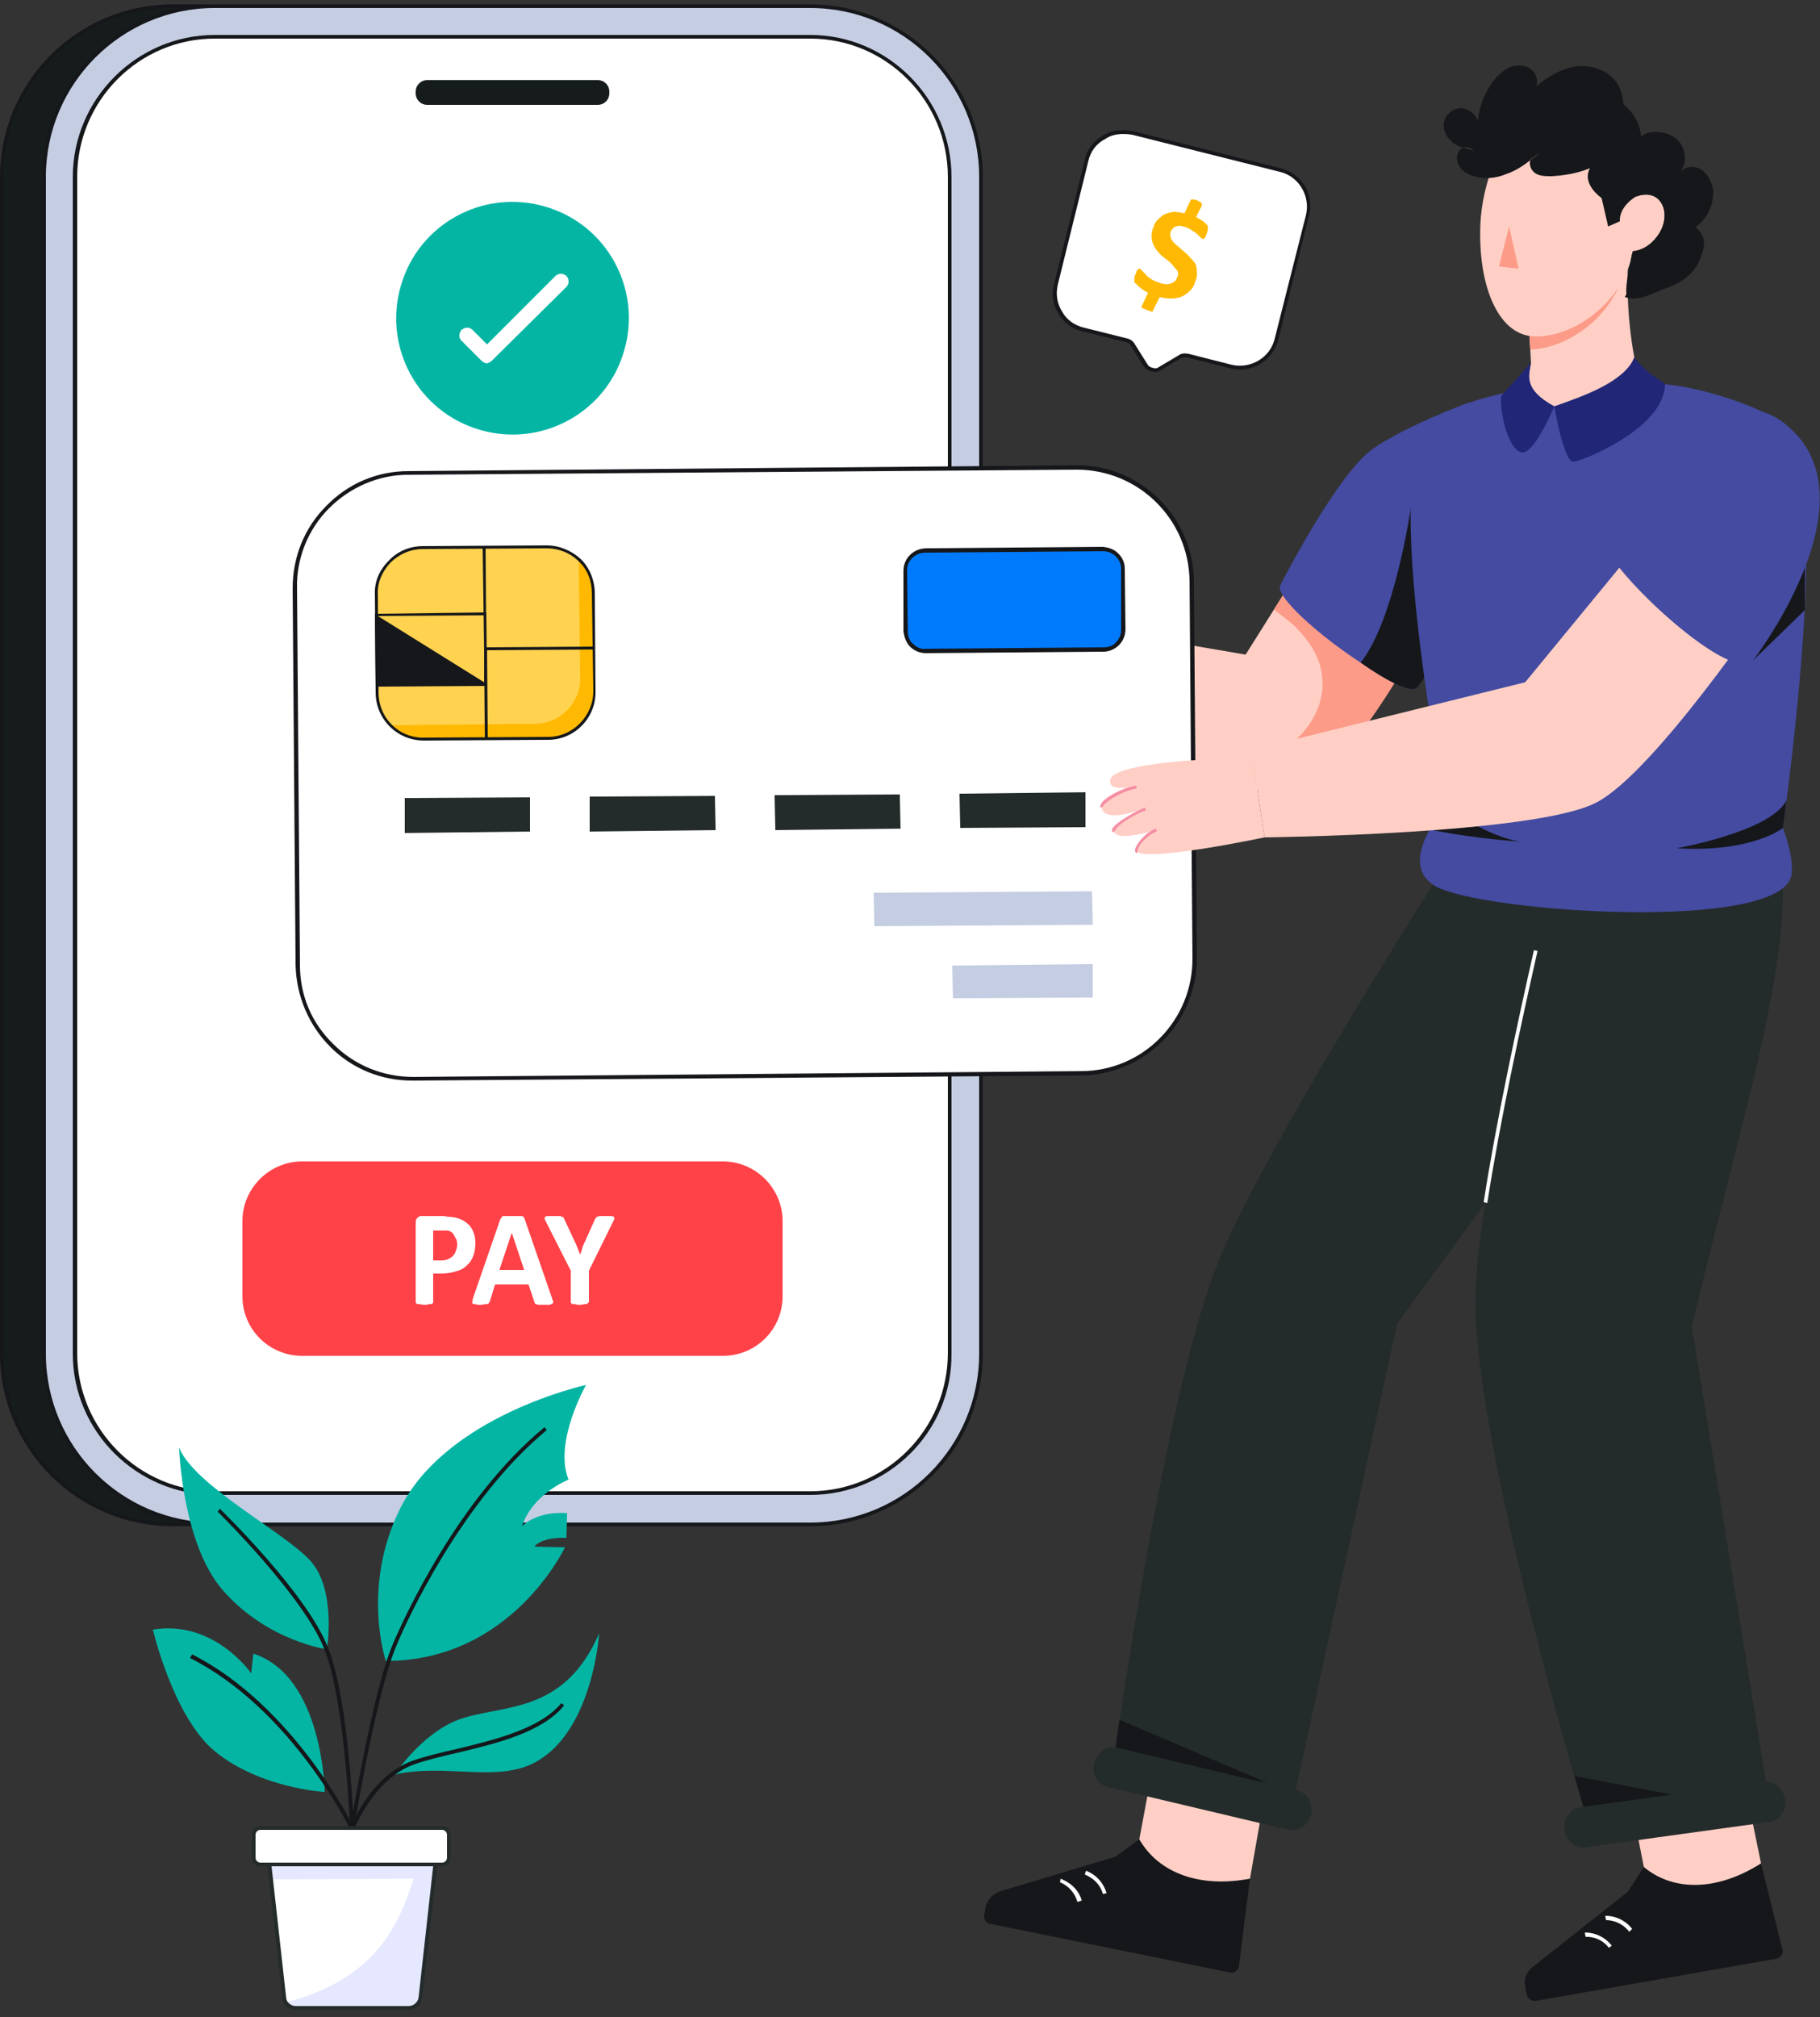 <svg version="1.2" xmlns="http://www.w3.org/2000/svg" viewBox="0 0 250 277" width="250" height="277">
    <rect x="0" y="0" width="250" height="277" fill="#333333" stroke="none"/>
    <title>payout-svg</title>
    <defs>
        <clipPath clipPathUnits="userSpaceOnUse" id="cp1">
            <path d="m250 0.56v275.48h-250v-275.48z"/>
        </clipPath>
    </defs>
    <style>
        .s0 { fill: #161c1c }
        .s1 { fill: #15171a }
        .s2 { fill: #c5cde3 }
        .s3 { fill: #ffffff }
        .s4 { fill: #ffcfc5 }
        .s5 { fill: #fc9b88 }
        .s6 { fill: #242b2b }
        .s7 { fill: #444ba1 }
        .s8 { fill: #212676 }
        .s9 { fill: #ffd24f }
        .s10 { fill: #ffb902 }
        .s11 { fill: #007afd }
        .s12 { fill: #f58da3 }
        .s13 { fill: #ff4148 }
        .s14 { fill: #04b5a4 }
        .s15 { fill: #e5e8ff }
    </style>
    <g id="Clip-Path" clip-path="url(#cp1)">
        <g id="Layer">
            <path id="Layer" class="s0"
                  d="m23.7 0.8h32.1v208.5h-32.1c-12.9 0-23.4-10.5-23.4-23.4v-161.6c0-13 10.5-23.5 23.4-23.5z"/>
            <path id="Layer" fill-rule="evenodd" class="s1"
                  d="m23.7 209.6c-13 0-23.7-10.6-23.7-23.7v-161.6c0-13.1 10.7-23.7 23.7-23.7h32.4v209zm0-208.5c-12.8 0-23.2 10.4-23.2 23.2v161.6c0 12.8 10.4 23.2 23.2 23.2h31.8v-208z"/>
            <path id="Layer" class="s2"
                  d="m6.1 24.3v161.6c0 12.9 10.5 23.4 23.4 23.4h81.8c12.9 0 23.4-10.5 23.4-23.4v-161.6c0-13-10.5-23.5-23.4-23.5h-81.8c-12.9 0-23.4 10.5-23.4 23.5z"/>
            <path id="Layer" fill-rule="evenodd" class="s1"
                  d="m111.3 209.6h-81.8c-13.1 0-23.7-10.6-23.7-23.7v-161.6c0-13.1 10.6-23.7 23.7-23.7h81.8c13 0 23.7 10.6 23.7 23.7v161.6c0 13.1-10.6 23.7-23.7 23.7zm-81.8-208.5c-12.8 0-23.2 10.4-23.2 23.2v161.6c0 12.8 10.4 23.2 23.2 23.2h81.8c12.8 0 23.2-10.4 23.2-23.2v-161.6c0-12.8-10.4-23.2-23.2-23.2z"/>
            <path id="Layer" class="s3"
                  d="m29.5 205.1c-10.6 0-19.2-8.6-19.2-19.2v-161.6c0-10.6 8.6-19.2 19.2-19.2h81.8c10.6 0 19.2 8.6 19.2 19.2v161.6c0 10.6-8.6 19.2-19.2 19.2z"/>
            <path id="Layer" fill-rule="evenodd" class="s1"
                  d="m111.3 205.3h-81.8c-10.7 0-19.5-8.7-19.5-19.4v-161.6c0-10.7 8.8-19.5 19.5-19.5h81.8c10.7 0 19.4 8.8 19.4 19.5v161.6c0.1 10.7-8.7 19.4-19.4 19.4zm-81.8-200c-10.4 0-18.9 8.5-18.9 19v161.5c0 10.5 8.5 19 18.9 19h81.8c10.4 0 18.9-8.5 18.9-19v-161.5c0-10.5-8.5-19-18.9-19h-81.8z"/>
            <path id="Layer" class="s0"
                  d="m58.7 14.4h23.4c0.9 0 1.6-0.7 1.6-1.6v-0.2c0-0.9-0.7-1.6-1.6-1.6h-23.4c-0.9 0-1.6 0.7-1.6 1.6v0.2c0 0.9 0.7 1.6 1.6 1.6z"/>
            <path id="Layer" class="s1"
                  d="m137.5 259.7l15.7-4.7 3.3-2.4 15.2 5.3-1.5 12c0 0.6-0.6 1.1-1.2 1l-33-6.7c-0.6-0.1-0.9-0.7-0.8-1.2l0.2-1.2c0.3-1 1.1-1.8 2.1-2.1z"/>
            <path id="Layer" class="s4" d="m156.5 252.6l2.2-11.8 15.5 3-2.5 14.2c-6.8 1.3-12.5-0.7-15.2-5.4z"/>
            <path id="Layer" class="s3" d="m151.5 260.1c-0.6-2.1-2.5-2.6-2.5-2.7l0.2-0.5c0.1 0.1 2.1 0.7 2.8 3.1z"/>
            <path id="Layer" class="s3" d="m148 261.2c-0.6-2.1-2.4-2.7-2.4-2.7l0.1-0.5c0.1 0.1 2.2 0.7 2.9 3z"/>
            <path id="Layer" class="s1"
                  d="m210.7 270l12.9-10.2 2.2-3.4 16.1-0.5 2.9 11.7c0.3 0.6-0.1 1.2-0.8 1.4l-33.1 5.8c-0.5 0-1.1-0.3-1.2-0.9l-0.2-1.2c-0.2-1.1 0.3-2.1 1.2-2.7z"/>
            <path id="Layer" class="s4" d="m225.8 256.4l-2.3-11.8 15.5-2.8 2.9 14.1c-5.8 3.7-11.9 4-16.1 0.5z"/>
            <path id="Layer" class="s3" d="m223.8 265.3c-1.3-1.7-3.2-1.6-3.2-1.6l-0.1-0.6c0.1 0 2.2-0.1 3.7 1.8z"/>
            <path id="Layer" class="s3" d="m221 267.5c-1.3-1.7-3.2-1.5-3.2-1.5l-0.1-0.6c0.1 0 2.2-0.1 3.7 1.8z"/>
            <path id="Layer" class="s4"
                  d="m140.7 96.6c0 0 13.1 6.2 24.2 9.7q1.1 0.4 2.1 0.7c5.3 1.5 9.8 2.3 11.9 1.3q0.3-0.1 0.6-0.3c6.6-3.7 14.6-18.7 14.6-18.7l-10.4-8-4.8-3.7-1.2 1.8-2.7 4.3-3.9 6.2-29.3-5z"/>
            <path id="Layer" class="s5"
                  d="m162.3 106.6q2.4 0.2 4.7 0.4 6.3 0.5 12.5 1c6.6-3.7 14.7-18.7 14.7-18.7l-10.5-8q-1.8-0.8-3.7-1.3c-0.7-0.3-1.5-0.5-2.3-0.6l-2.7 4.3c1.2 1 2.5 1.8 3.5 3 1.6 1.7 2.9 3.8 3.1 6.2 0.4 2.9-0.9 5.9-2.9 8-2.1 2.1-4.8 3.5-7.7 4.3-2 0.6-4 0.9-6.1 1.1q-1.3 0.2-2.6 0.3z"/>
            <path id="Layer" class="s4"
                  d="m141.8 85c0 0-11.5-6.8-13.7-5.6-1.7 0.9 2 5.1 2 5.1 0 0-17.9-1-18.1 1.2-0.1 2.2 9.9 2 9.9 2 0 0-2.1 0.6-1.6 2 0.5 1.4 1.8 1.2 1.8 1.2 0 0-1.4 0.3-1.4 1.5 0 1.3 1.8 1.5 1.8 1.5 0 0-1 1 0.1 2.1 1.6 1.5 13.4 1.3 14.9 1.1 1.6-0.3 3.2-0.5 3.2-0.5z"/>
            <path id="Layer" class="s6"
                  d="m153.1 241l10.8 2.7 13.8 3.5 14.2-65.4 38.8-53.1c-0.8-9.2-17.2-11.8-28.1-16.3 0 0-29.1 44.9-35.5 61.5-5.9 15.1-11.4 49.6-13.3 62.3-0.5 3-0.7 4.8-0.7 4.8z"/>
            <path id="Layer" class="s1" d="m153.1 241l10.8 2.7 10.1 1.1-20.2-8.6c-0.5 3-0.7 4.8-0.7 4.8z"/>
            <path id="Layer" class="s6"
                  d="m204 165.4c-0.8 5-1.3 9.4-1.3 12.7-0.5 19.5 15.3 71.9 15.3 71.9l25.3-0.9-10.9-66.9c6-26.1 18.2-63.2 9.4-68.2l-26.5-1.6c0 0-8 31.9-11.3 53z"/>
            <path id="Layer" class="s1" d="m216.3 243.9l17.2 3.3-16 0.9z"/>
            <path id="Layer" class="s3"
                  d="m204.3 165.2l-0.5-0.1c1.7-11 4.7-24.9 6.9-34.6l0.5 0.1c-2.2 9.7-5.2 23.6-6.9 34.6z"/>
            <path id="Layer" class="s7"
                  d="m186.9 91c3.7 2.6 7.1 4.3 7.8 3.4l6.1-8.3 11.4-15.7-10.5-15.1c0 0-8.7 3.2-13.2 6.4-4.9 3.5-12.6 18.6-12.6 18.6-1 1.4 5.3 7 11 10.7z"/>
            <path id="Layer" class="s1"
                  d="m186.9 91c3.7 2.6 7.1 4.3 7.8 3.4l6.1-8.3c-0.3-1.7-7-16.4-7-16.4 0 0-2.2 15.4-6.9 21.3z"/>
            <path id="Layer" class="s7"
                  d="m196.4 113.9c-1.4 2.5-2.4 5.8 0.6 7.7 5.9 3.7 48.3 6.6 49.1-1.6 0.3-2.6-1.2-6.3-1.2-6.3 0 0 2.2-15.3 3-29.9 0.2-5.2 0.4-10.3 0.1-14.6-0.3-4.7-0.9-8.4-2.2-10.1-2-2.7-11.5-5.8-16.8-6.3-11.7-1.1-26.6 0.6-32.4 5.2-7.4 5.8 2 52.8 2 52.8 0 0-1.2 1.3-2.2 3.1z"/>
            <path id="Layer" class="s1" d="m248 69.2c-1.4-2.6-2.5-4.5-2.6-4.1-0.3 1.1-4.6 25.6-4.6 25.6l7.1-6.9z"/>
            <path id="Layer" class="s4" d="m219.2 14.6q-0.2 0.6-0.2 1.4 0.1-0.7 0.2-1.4z"/>
            <path id="Layer" class="s4"
                  d="m224.5 49.1l-2.8 5.9-8.2 0.8-4.5 1.1 1.3-7.1-0.1-1.8-0.3-4.7 13.8-8.8q-0.1 0.9-0.1 1.8c-0.3 7.1 0.9 12.8 0.9 12.8z"/>
            <path id="Layer" class="s5"
                  d="m223.7 34.5q-0.1 0.9-0.1 1.8-0.1 0-0.3 0-0.2 0.6-0.3 1.3c-1.8 6.3-8 10.3-12.8 10.4l-0.3-4.7z"/>
            <path id="Layer" class="s8"
                  d="m224.5 49.1c-1.4 3.3-6.7 5.2-11 6.7 0 0 1.3 7.6 2.6 7.6 1.2 0 12.7-4.7 12.6-10.7-1.8-1.2-2.9-1.9-4.2-3.6z"/>
            <path id="Layer" class="s8"
                  d="m213.5 55.8c0 0-2.4 5.8-4.1 6.3-1.9 0.5-3.4-4.9-3.2-7.7l4.1-4.6c-0.3 1.9-1 3.7 3.2 6z"/>
            <path id="Layer" class="s4"
                  d="m210.7 46.2c4.9 0.2 11.4-3.9 13.3-10.4q0.1-0.7 0.3-1.3c1.2-0.1 2.4-0.8 3.3-2 1.4-1.8 1.4-4.2 0-5.3-0.8-0.6-1.8-0.6-2.9-0.2-0.8-6.8-4.6-12-9.5-12.3-3.2-0.3-6.3 1.7-8.5 5q-0.4 0.6-0.8 1.3c-1.3 2.5-2.2 5.6-2.5 8.9-0.6 8.8 2.2 16.1 7.3 16.3z"/>
            <path id="Layer" class="s1"
                  d="m233.5 35.6c-0.7 1.9-2.5 3.2-4.4 3.9-2.1 0.7-3.9 2-5.9 1.3l0.2-0.4c-0.1-1.7 0.4-3.3 0.6-4.6q0.1-0.7 0.3-1.3c1.2-0.1 2.4-0.8 3.3-2 1.4-1.8 1.4-4.2 0-5.3-0.8-0.6-1.8-0.6-2.9-0.2 0 0-2.3 1.3-2.2 3.4l-1.6 0.7-0.9-3.9c0 0-2.8-1.9-1.6-4.1-1.7 0.7-3.5 1-5.3 1.1-0.7 0-1.6 0-2.2-0.4-0.6-0.4-0.9-1.2-0.7-1.8q0.6-0.4 1.2-0.9-0.5 0.3-1.1 0.7-0.1 0.1-0.1 0.2c-1 0.8-2.1 1.5-3.3 1.9-1.7 0.7-3.6 0.8-5.2 0-0.6-0.3-1.2-0.8-1.4-1.4-0.3-0.7-0.2-1.5 0.3-2q0.2-0.1 0.4-0.2 0.7 0.2 1.4 0.4c-0.2-0.4-0.9-0.6-1.4-0.4q-0.7-0.2-1.3-0.6c-0.8-0.6-1.4-1.5-1.4-2.5 0-1.1 0.9-2.1 2-2.3 1.1-0.2 2.3 0.6 2.7 1.7 0.2-1.9 0.9-3.8 2-5.3 0.6-0.8 1.3-1.5 2.2-2 0.9-0.4 2-0.4 2.8 0 0.9 0.5 1.4 1.7 1 2.6 1.6-1.4 3.5-2.5 5.6-2.8 2.1-0.2 4.4 0.6 5.5 2.3 0.6 0.9 0.8 1.9 0.9 2.9 2.5 2.1 2.4 4.5 2.4 4.5 1.2-1.1 3.6-0.8 4.9 0.3 1.3 1.1 1.5 3.2 0.5 4.6 0.6-0.9 2-1 2.9-0.4 0.9 0.6 1.4 1.7 1.6 2.7 0.2 2-0.8 4.1-2.4 5.2 1.5 1.3 1.4 2.5 0.6 4.4z"/>
            <path id="Layer" class="s1" d="m211.4 21.1q-0.6 0.5-1.2 0.9 0-0.1 0.1-0.2 0.5-0.4 1.1-0.7z"/>
            <path id="Layer" class="s5" d="m207.3 31.1l-1.4 5.5 2.7 0.3z"/>
            <path id="Layer" class="s1"
                  d="m196.4 113.9c3.9 0.9 9.8 1.5 12.5 1.7-4.7-0.7-10.3-4.8-10.3-4.8 0 0-1.2 1.3-2.2 3.1z"/>
            <path id="Layer" class="s1"
                  d="m245.4 109.9c-2.1 4.3-15.1 6.6-15.1 6.6 10.5 0.6 14.6-2.8 14.6-2.8v0.4q0 0 0-0.3z"/>
            <path id="Layer" class="s6"
                  d="m180.1 249.2c-0.2 0.7-0.6 1.3-1.2 1.7-0.6 0.4-1.2 0.5-1.9 0.4l-24.9-5.9c-1.3-0.3-2.2-1.8-1.8-3.3 0.2-0.7 0.6-1.3 1.2-1.7 0.5-0.4 1.2-0.5 1.9-0.4l24.8 5.9c1.4 0.3 2.2 1.8 1.9 3.3z"/>
            <path id="Layer" class="s6"
                  d="m245.2 247.1c0.1 0.7-0.1 1.5-0.4 2-0.4 0.6-1 1-1.7 1.1l-25.3 3.5c-1.4 0.2-2.7-0.9-2.9-2.4-0.1-0.8 0.1-1.5 0.5-2 0.4-0.6 0.9-1 1.6-1.1l25.3-3.5c1.4-0.2 2.7 0.9 2.9 2.4z"/>
            <path id="Layer" class="s4"
                  d="m171.9 103l1.8 12c0 0 37.3-0.4 45.6-4.8 7.9-4.1 23.4-27.1 23.4-27.1l-12.4-14.7-20.8 25.3z"/>
            <path id="Layer" class="s7"
                  d="m246.7 59.6c9.9 10.6-5.9 31.1-5.9 31.1-3.1 3.6-21.2-13.7-20.5-16.7 0 0 4.9-9 10-13.2 8.2-7 13.1-4.7 16.4-1.2z"/>
            <path id="Layer" class="s4" d="m171.9 103c0 0-9.4-3.9-11.6-2.2-2.2 1.7 3.8 3.6 3.8 3.6"/>
            <path id="Layer" class="s3"
                  d="m148.5 147.4l-91.7 0.7c-8.7 0.1-15.8-6.9-15.9-15.6l-0.4-51.7c-0.1-8.7 6.9-15.8 15.6-15.9l91.7-0.7c8.7-0.1 15.8 6.9 15.9 15.6l0.4 51.8c0.1 8.6-6.9 15.7-15.6 15.8z"/>
            <path id="Layer" fill-rule="evenodd" class="s1"
                  d="m56.6 148.4c-4.2 0-8.2-1.6-11.2-4.6-3-3-4.7-7-4.8-11.3l-0.4-51.7c0-4.3 1.6-8.3 4.6-11.3 3-3.1 7-4.8 11.3-4.8l91.7-0.8q0.1 0 0.2 0c8.7 0 15.9 7.1 16 15.9l0.4 51.8c0 8.8-7.1 16-15.9 16.1l-91.7 0.7q-0.1 0-0.2 0zm91.3-83.9q0 0-0.1 0l-91.7 0.7c-4.1 0-8 1.7-10.9 4.6-2.9 2.9-4.5 6.9-4.4 11l0.4 51.7c0 4.2 1.6 8 4.6 10.9 2.9 2.9 6.8 4.5 11 4.5l91.7-0.8c8.5 0 15.4-7 15.3-15.6l-0.4-51.7c-0.1-8.5-7-15.3-15.5-15.3z"/>
            <path id="Layer" class="s6" d="m149.1 108.8l-17.3 0.2 0.1 4.7 17.2-0.1z"/>
            <path id="Layer" class="s6" d="m123.6 109.1l-17.2 0.1 0.1 4.8 17.2-0.2z"/>
            <path id="Layer" class="s6" d="m98.2 109.3l-17.2 0.1v4.8l17.3-0.2z"/>
            <path id="Layer" class="s6" d="m72.8 109.5l-17.2 0.1v4.8l17.2-0.2z"/>
            <path id="Layer" class="s9"
                  d="m81.6 94.7v0.1c0 3.6-2.8 6.5-6.4 6.6l-17.3 0.1c-1.7-0.1-3.2-0.8-4.3-2-1.1-1.2-1.8-2.8-1.8-4.5l-0.1-13.1c-0.1-3.7 2.8-6.6 6.5-6.7l16.7-0.1c1.8 0 3.4 0.7 4.6 1.8 1.2 1.2 2 2.9 2 4.7z"/>
            <path id="Layer" class="s10"
                  d="m81.7 95.1c0 3.5-2.8 6.3-6.2 6.3h-0.3l-17.3 0.1c-1.6-0.1-3.2-0.8-4.3-2q0.3 0.1 0.6 0.1l19.3-0.2c3.4 0 6.2-2.8 6.2-6.2l-0.2-15.7q0-0.3 0-0.6c1.2 1.2 2 2.8 2 4.7l0.2 13.1v0.1z"/>
            <path id="Layer" fill-rule="evenodd" class="s1"
                  d="m58.2 101.7c-3.6 0-6.6-2.9-6.6-6.6l-0.1-13.4c-0.1-1.8 0.6-3.4 1.9-4.7 1.2-1.3 2.9-2 4.7-2l16.9-0.1q0.1 0 0.1 0c1.7 0 3.4 0.7 4.7 1.9 1.2 1.2 1.9 2.9 1.9 4.7l0.1 13.4c0.1 3.7-2.9 6.7-6.5 6.7l-17 0.1q-0.1 0-0.1 0zm16.9-26.4q0 0-0.1 0l-16.9 0.1c-1.7 0-3.3 0.7-4.5 1.9-1.1 1.2-1.8 2.7-1.7 4.4l0.1 13.4c0 3.5 2.8 6.3 6.3 6.2l17-0.1c3.4 0 6.2-2.9 6.2-6.3l-0.2-13.4c0-1.7-0.6-3.3-1.8-4.4-1.2-1.2-2.8-1.8-4.4-1.8z"/>
            <path id="Layer" class="s1" d="m66.5 89.3l-0.2-14.1h0.4l0.1 13.7 14.8-0.1v0.4z"/>
            <path id="Layer" class="s1" d="m66.9 89.1h-0.4l0.1 12.4 0.4-0.1z"/>
            <path id="Layer" fill-rule="evenodd" class="s1"
                  d="m51.6 94.3l-0.1-10 15.3-0.2 0.1 10.1zm0.3-9.7l14.6 9.1v-9.2z"/>
            <path id="Layer" class="s11"
                  d="m127.2 89.4l24.4-0.2c1.5 0 2.7-1.2 2.7-2.7v-8.4c-0.1-1.5-1.3-2.7-2.8-2.7l-24.4 0.2c-1.6 0-2.8 1.3-2.8 2.8l0.1 8.3c0 1.5 1.3 2.7 2.8 2.7z"/>
            <path id="Layer" fill-rule="evenodd" class="s1"
                  d="m127.2 89.7c-0.8 0-1.6-0.3-2.2-0.9-0.5-0.5-0.8-1.3-0.9-2.1v-8.3c0-1.7 1.3-3 3-3.1l24.4-0.2c0.8 0.1 1.5 0.3 2.1 0.9 0.6 0.6 0.9 1.3 0.9 2.1l0.1 8.3c0 0.8-0.3 1.6-0.9 2.2-0.5 0.5-1.3 0.9-2.1 0.9l-24.4 0.2q0 0 0 0zm24.3-14l-24.4 0.2c-1.4 0-2.5 1.1-2.5 2.4l0.1 8.4c0 0.6 0.2 1.3 0.7 1.7 0.5 0.5 1.1 0.8 1.8 0.7l24.4-0.2c0.6 0 1.3-0.2 1.7-0.7 0.5-0.5 0.7-1.1 0.7-1.7v-8.4c0-1.3-1.1-2.4-2.5-2.4z"/>
            <path id="Layer" class="s2" d="m150 122.4l-30 0.2 0.1 4.6 30-0.2z"/>
            <path id="Layer" class="s2" d="m150.1 132.4l-19.3 0.2 0.1 4.5 19.2-0.1z"/>
            <path id="Layer" class="s4"
                  d="m164.1 104.4c0 0-11.3 0.6-11.6 2.7-0.2 1.6 2 1 3.6 1-1.9 0.3-4.9 1.9-4.8 2.8 0.4 2.1 4.7 0.5 6 0.2-1.2 0.4-4.6 2.4-4.3 3.1 0.5 1.3 4.2 0.2 5.9-0.2-1.5 0.4-3.2 2.7-2.7 3 1.9 1.3 17.5-2 17.5-2l-1.8-12"/>
            <path id="Layer" class="s12"
                  d="m156.1 117.2c-0.1-0.1-0.2-0.2-0.2-0.5 0.2-0.9 1.6-2.5 2.9-2.9l0.1 0.4c-1.1 0.3-2.5 1.8-2.6 2.5 0 0.1 0 0.2 0 0.2z"/>
            <path id="Layer" class="s12"
                  d="m152.8 114.3q-0.1-0.2 0-0.5c0.5-0.9 3.4-2.5 4.5-2.9l0.1 0.4c-1.1 0.3-3.9 1.9-4.2 2.7q-0.1 0.1 0 0.1z"/>
            <path id="Layer" class="s12"
                  d="m151.1 110.9q0-0.2 0.2-0.6c0.6-0.9 3.1-2.2 4.8-2.4v0.4c-1.5 0.2-3.9 1.5-4.5 2.3q-0.1 0.1-0.1 0.2z"/>
            <path id="Layer" class="s13"
                  d="m107.5 167.7v10.3c0 4.6-3.7 8.2-8.2 8.2h-57.8c-4.5 0-8.2-3.6-8.2-8.2v-10.3c0-4.5 3.7-8.2 8.2-8.2h57.8c4.5 0 8.2 3.7 8.2 8.2z"/>
            <path id="Layer" fill-rule="evenodd" class="s3"
                  d="m65.3 170.7q0 1-0.3 1.8-0.3 0.8-0.9 1.3-0.6 0.6-1.5 0.8-0.9 0.3-2.1 0.3h-1v3.9q0 0.1 0 0.1-0.1 0.1-0.2 0.2-0.2 0-0.4 0-0.2 0.1-0.6 0.1-0.3 0-0.6-0.1-0.2 0-0.4 0-0.1-0.1-0.2-0.2 0 0 0-0.1v-10.9q0-0.4 0.2-0.6 0.2-0.3 0.6-0.3h2.8q0.5 0 0.8 0.1 0.4 0 1 0.1 0.5 0.1 1.1 0.4 0.5 0.3 0.9 0.7 0.4 0.5 0.6 1.1 0.2 0.6 0.2 1.3zm-2.5 0.2q0-0.6-0.3-1-0.2-0.5-0.5-0.7-0.3-0.2-0.7-0.2-0.4 0-0.7 0h-1.1v4.1h1.1q0.6 0 1-0.2 0.4-0.2 0.6-0.4 0.3-0.3 0.4-0.7 0.2-0.4 0.2-0.9z"/>
            <path id="Layer" fill-rule="evenodd" class="s3"
                  d="m75.8 178.2q0.1 0.4 0.2 0.5 0 0.3-0.1 0.3-0.1 0.1-0.4 0.2-0.2 0-0.7 0-0.5 0-0.7 0-0.3 0-0.4-0.1-0.2 0-0.2-0.1-0.1-0.1-0.1-0.2l-0.8-2.4h-4.6l-0.7 2.3q-0.1 0.1-0.1 0.2-0.1 0.1-0.2 0.2-0.2 0-0.4 0-0.3 0.1-0.7 0.1-0.4 0-0.6-0.1-0.3 0-0.4-0.1-0.1-0.1 0-0.3 0-0.2 0.1-0.5l3.7-10.7q0.1-0.2 0.2-0.3 0-0.1 0.2-0.2 0.2 0 0.5 0 0.3 0 0.7 0 0.6 0 0.9 0 0.3 0 0.5 0 0.2 0.1 0.3 0.2 0 0.1 0.1 0.3zm-5.5-8.9l-1.7 5.1h3.4z"/>
            <path id="Layer" class="s3"
                  d="m80.9 174.5v4.3q0 0.1-0.1 0.1-0.1 0.1-0.2 0.2-0.1 0-0.4 0-0.2 0.1-0.6 0.1-0.4 0-0.6-0.1-0.2 0-0.4 0-0.1-0.1-0.2-0.2 0 0 0-0.1v-4.3l-3.3-6.5q-0.2-0.4-0.3-0.6 0-0.2 0.1-0.3 0.1-0.1 0.4-0.1 0.3 0 0.8 0 0.4 0 0.7 0 0.2 0 0.4 0.1 0.1 0 0.2 0.1 0.1 0.1 0.1 0.2l1.4 3q0.2 0.4 0.4 0.9 0.2 0.5 0.4 1 0.2-0.5 0.3-1 0.2-0.5 0.4-0.9l1.3-2.9q0.1-0.2 0.2-0.3 0-0.1 0.2-0.1 0.1-0.1 0.4-0.1 0.2 0 0.6 0 0.5 0 0.8 0 0.3 0 0.4 0.1 0.1 0.1 0.1 0.3-0.1 0.2-0.3 0.6z"/>
            <path id="Layer" class="s14"
                  d="m85.5 48.9c-2.8 8.3-11.9 12.8-20.3 9.9-8.3-2.8-12.8-11.9-9.9-20.3 2.8-8.3 11.9-12.8 20.3-9.9 8.3 2.8 12.8 11.9 9.9 20.3z"/>
            <path id="Layer" class="s3"
                  d="m66.9 49.9c-0.3 0-0.6-0.2-0.8-0.4l-2.7-2.7c-0.4-0.4-0.4-1 0-1.5 0.5-0.4 1.1-0.4 1.5 0l2 2 9.4-9.4c0.4-0.4 1.1-0.4 1.5 0 0.4 0.4 0.4 1.1 0 1.5l-10.2 10.1q-0.3 0.3-0.7 0.4z"/>
            <path id="Layer" class="s3"
                  d="m179.6 29.6l-4.2 17c-0.7 2.7-3.5 4.4-6.3 3.7l-5.9-1.5c-0.4-0.1-0.8 0-1.2 0.2l-2.6 1.6c-0.8 0.4-1.7 0.2-2.1-0.5l-1.6-2.7c-0.2-0.3-0.5-0.6-0.9-0.7l-6-1.4c-2.8-0.7-4.4-3.5-3.8-6.3l4.3-17c0.7-2.8 3.4-4.4 6.2-3.8l20.3 5.1c2.8 0.7 4.5 3.5 3.8 6.3z"/>
            <path id="Layer" fill-rule="evenodd" class="s1"
                  d="m158.6 51.1q-0.2 0-0.4-0.1c-0.5-0.1-0.9-0.4-1.1-0.7l-1.7-2.7q-0.2-0.5-0.7-0.6l-6-1.5c-1.4-0.3-2.6-1.2-3.3-2.4-0.8-1.3-1-2.7-0.6-4.1l4.2-17c0.3-1.5 1.2-2.6 2.5-3.4 1.2-0.7 2.6-0.9 4.1-0.6l20.3 5.1c2.9 0.7 4.7 3.6 3.9 6.5l-4.2 17c-0.7 2.9-3.6 4.7-6.5 4l-6-1.5q-0.5-0.1-0.9 0.1l-2.7 1.6q-0.4 0.3-0.9 0.3zm-4.3-32.7c-0.9 0-1.8 0.2-2.5 0.7-1.2 0.6-2 1.7-2.3 3l-4.2 17c-0.3 1.3-0.1 2.6 0.6 3.7 0.6 1.1 1.7 1.9 3 2.2l6 1.5c0.4 0.1 0.8 0.4 1 0.8l1.7 2.7q0.2 0.4 0.7 0.5 0.5 0.2 0.9-0.1l2.7-1.6c0.4-0.3 0.9-0.3 1.4-0.2l5.9 1.5c2.6 0.6 5.3-1 5.9-3.6l4.3-17c0.6-2.6-1-5.3-3.6-5.9l-20.3-5.1q-0.6-0.1-1.2-0.1z"/>
            <path id="Layer" class="s10"
                  d="m164.2 38.6q-0.2 0.8-0.7 1.3-0.5 0.5-1.1 0.8-0.7 0.3-1.5 0.3-0.8 0-1.6-0.2l-0.9 1.8q0 0.1 0 0.1-0.1 0.1-0.2 0.1-0.1 0-0.2-0.1-0.2 0-0.4-0.1-0.3-0.1-0.4-0.2-0.2 0-0.3-0.1-0.1-0.1-0.1-0.2 0-0.1 0.1-0.2l0.8-1.7q-0.4-0.2-0.7-0.4-0.3-0.2-0.5-0.4-0.3-0.2-0.4-0.4-0.2-0.1-0.3-0.3 0-0.1 0-0.3 0-0.2 0.1-0.6 0.2-0.3 0.2-0.5 0.1-0.2 0.2-0.3 0.1-0.1 0.1-0.1 0.1 0 0.2 0 0.1 0.1 0.3 0.3 0.2 0.2 0.5 0.5 0.2 0.3 0.7 0.6 0.4 0.3 1.1 0.5 1 0.4 1.7 0.1 0.6-0.2 0.8-0.8 0.2-0.4 0.1-0.8-0.2-0.3-0.5-0.6-0.3-0.4-0.6-0.7-0.4-0.3-0.9-0.7-0.4-0.3-0.7-0.7-0.4-0.4-0.6-0.9-0.3-0.5-0.3-1.1-0.1-0.6 0.2-1.3 0.2-0.7 0.6-1.1 0.5-0.5 1-0.8 0.6-0.2 1.2-0.3 0.7 0 1.5 0.2l0.8-1.7q0-0.1 0.1-0.2 0 0 0.1 0 0.1 0 0.3 0 0.1 0 0.4 0.1 0.2 0.1 0.4 0.2 0.2 0.1 0.2 0.2 0.1 0.1 0.1 0.1 0 0.1 0 0.2l-0.8 1.6q0.3 0.2 0.5 0.3 0.3 0.2 0.5 0.3 0.2 0.2 0.4 0.4 0.1 0.1 0.2 0.2 0 0.1 0 0.2 0.1 0.1 0 0.2 0 0.1 0 0.3-0.1 0.1-0.1 0.3-0.1 0.3-0.2 0.5-0.1 0.2-0.1 0.2-0.1 0.1-0.2 0.1 0 0-0.1 0-0.1 0-0.3-0.2-0.2-0.2-0.4-0.4-0.3-0.3-0.7-0.5-0.4-0.3-0.9-0.5-0.4-0.1-0.8-0.2-0.3 0-0.6 0.1-0.3 0.1-0.4 0.3-0.2 0.2-0.3 0.4-0.1 0.4 0 0.8 0.1 0.3 0.4 0.7 0.3 0.3 0.7 0.6 0.4 0.4 0.8 0.7 0.5 0.4 0.8 0.8 0.4 0.4 0.7 0.8 0.2 0.5 0.2 1.1 0.1 0.6-0.2 1.3z"/>
            <path id="Layer" class="s14"
                  d="m54.2 243.7c0 0 3.7-5.6 8.7-7.5 5.8-2.2 14.5-0.5 19.4-11.9 0 0-0.8 13-8.4 17.5-5.3 3.2-12.5 0.3-19.7 1.9z"/>
            <path id="Layer" class="s14"
                  d="m53 228.1c0 0-3.4-10 1.9-20.8 6.3-12.9 25.6-17.1 25.6-17.1 0 0-4.5 7.9-2.4 13 0 0-4.9 1.9-6.4 6.4 0 0 1.9-2.1 6.2-1.8l-0.1 3.4c0 0-3.3-0.2-4.4 1.2l4.2 0.1c0 0-7.3 15.6-24.6 15.6z"/>
            <path id="Layer" class="s14"
                  d="m44.9 226.5c0 0 1.4-8.3-2.4-12.3-3.8-4-15.8-10.2-17.9-15.4 0 0 0.4 13.3 6.1 19.7 6.1 6.9 14.2 8 14.2 8z"/>
            <path id="Layer" class="s14"
                  d="m44.6 246.1c0 0-0.2-15.9-9.8-19l-0.3 2.7c0 0-5.1-7.4-13.5-6 0 0 2.8 12 8.5 16.7 6.2 5.1 15.1 5.6 15.1 5.6z"/>
            <path id="Layer" class="s1"
                  d="m48.6 251.4l-0.5-0.2c0.1-0.3 2.7-7.3 8.6-9.4 1.7-0.6 3.8-1.1 6-1.6 5.4-1.3 11.5-2.8 14.4-6.3l0.4 0.3c-3 3.7-9.2 5.2-14.6 6.5-2.2 0.5-4.3 1-6 1.6-5.6 2-8.3 9-8.3 9.1z"/>
            <path id="Layer" class="s1"
                  d="m48.6 251.3l-0.5-0.1c0-0.2 3.1-19.1 5.9-25.5 1.4-3.3 8.9-19.9 20.8-29.7l0.3 0.4c-11.7 9.7-19.3 26.3-20.6 29.5-2.8 6.4-5.9 25.2-5.9 25.4z"/>
            <path id="Layer" class="s1"
                  d="m48.1 251.3c0-0.2-0.7-17.5-3.5-24.7-2.8-7.3-14.6-18.9-14.7-19l0.3-0.4c0.5 0.5 12.1 11.8 14.9 19.2 2.9 7.3 3.5 24.7 3.5 24.8z"/>
            <path id="Layer" class="s1" d="m48.1 251.2c-0.1-0.2-8.1-16.5-22-23.5l0.3-0.5c14 7.1 22.1 23.6 22.2 23.7z"/>
            <path id="Layer" class="s3"
                  d="m61.7 252v3.1c0 0.5-0.5 1-1 1h-24.9c-0.5 0-0.9-0.5-0.9-1v-3.1c0-0.5 0.4-1 0.9-1h24.9c0.5 0 1 0.5 1 1z"/>
            <path id="Layer" class="s3"
                  d="m59.8 256.1l-2.1 18.2c-0.1 0.8-0.8 1.5-1.6 1.5h-15.4c-0.6 0-1.1-0.3-1.4-0.8q-0.2-0.3-0.3-0.7l-1.8-16.2-0.2-2z"/>
            <path id="Layer" class="s15"
                  d="m59.8 256.1l-2.1 18.2c-0.1 0.8-0.8 1.5-1.6 1.5h-15.4c-0.6 0-1.1-0.3-1.4-0.8 10.4-2.8 14.9-8.3 17.5-17l-19.6 0.1-0.2-2z"/>
            <path id="Layer" fill-rule="evenodd" class="s6"
                  d="m60.7 256.3h-24.9c-0.7 0-1.2-0.5-1.2-1.2v-3.1c0-0.7 0.5-1.2 1.2-1.2h24.9c0.7 0 1.2 0.5 1.2 1.2v3.1c0 0.7-0.5 1.2-1.2 1.2zm-24.9-5c-0.4 0-0.7 0.3-0.7 0.7v3.1c0 0.4 0.3 0.7 0.7 0.7h24.9c0.4 0 0.7-0.3 0.7-0.7v-3.1c0-0.4-0.3-0.7-0.7-0.7z"/>
            <path id="Layer" fill-rule="evenodd" class="s6"
                  d="m56.1 276h-15.4c-0.7 0-1.3-0.3-1.7-0.8q-0.2-0.4-0.2-0.9l-2.1-18.5h23.4l-2.1 18.5c-0.1 1-0.9 1.7-1.9 1.7zm-18.8-19.7l2 18q0 0.3 0.2 0.6c0.3 0.4 0.7 0.6 1.2 0.6h15.4c0.7 0 1.3-0.5 1.4-1.2l2-18z"/>
        </g>
    </g>
</svg>
